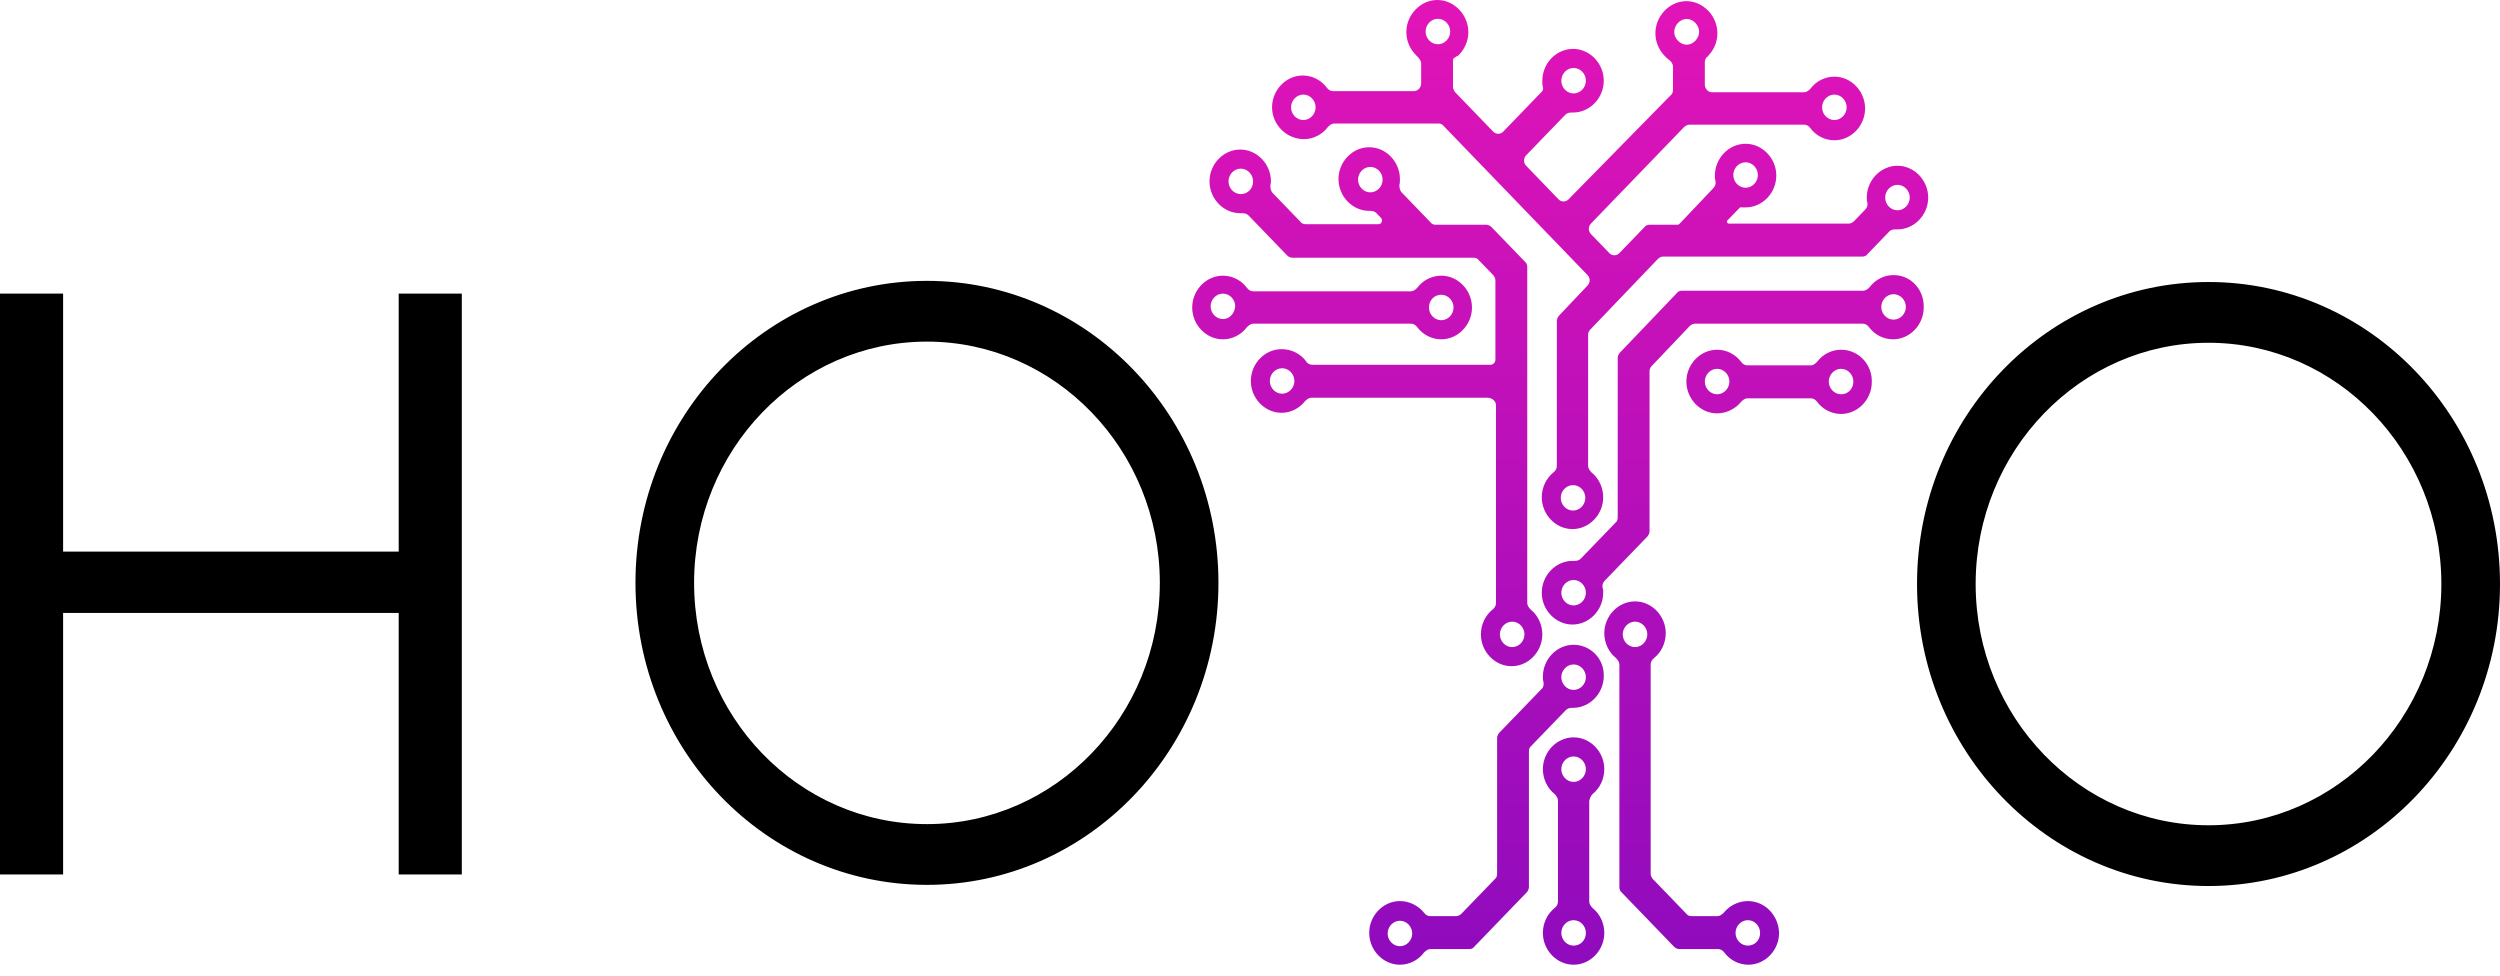 <svg width="169" height="66" viewBox="0 0 169 66" fill="none" xmlns="http://www.w3.org/2000/svg">
<path d="M82.367 39.401C82.367 50.665 73.534 59.817 62.663 59.817C51.753 59.817 42.958 50.665 42.958 39.401C42.958 28.099 51.791 18.986 62.663 18.986C73.534 18.986 82.367 28.138 82.367 39.401ZM62.663 55.71C71.345 55.71 78.404 48.397 78.404 39.401C78.404 30.406 71.345 23.093 62.663 23.093C53.98 23.093 46.921 30.406 46.921 39.401C46.921 48.397 53.943 55.71 62.663 55.71ZM0 59.113H4.266V41.435H26.952V59.113H31.218V19.847H26.952V37.29H4.266V19.847H0V59.113ZM149.295 59.895C160.167 59.895 169 50.743 169 39.48C169 28.177 160.167 19.064 149.295 19.064C138.386 19.064 129.591 28.216 129.591 39.48C129.591 50.743 138.424 59.895 149.295 59.895ZM165.036 39.48C165.036 48.475 157.977 55.788 149.295 55.788C140.613 55.788 133.554 48.475 133.554 39.48C133.554 30.485 140.613 23.171 149.295 23.171C157.977 23.171 165.036 30.485 165.036 39.48Z" fill="black"/>
<path d="M88.143 9.406C88.784 9.406 89.388 9.093 89.766 8.585C89.879 8.467 90.03 8.35 90.181 8.35H97.24C97.353 8.35 97.504 8.389 97.58 8.506L107.319 18.596C107.508 18.792 107.508 19.105 107.319 19.3L105.394 21.334C105.318 21.412 105.243 21.569 105.243 21.686V31.503C105.243 31.659 105.167 31.816 105.016 31.933C104.526 32.324 104.224 32.95 104.224 33.615C104.224 34.788 105.167 35.766 106.3 35.766C107.432 35.766 108.376 34.788 108.376 33.615C108.376 32.95 108.074 32.324 107.583 31.933C107.47 31.816 107.357 31.659 107.357 31.503V22.625C107.357 22.508 107.394 22.39 107.508 22.273L112.075 17.502C112.151 17.423 112.302 17.345 112.415 17.345H125.891C126.004 17.345 126.155 17.306 126.231 17.189L127.741 15.624C127.816 15.546 127.967 15.507 128.081 15.507C128.118 15.507 128.156 15.507 128.194 15.507C128.232 15.507 128.232 15.507 128.269 15.507C129.402 15.507 130.346 14.529 130.346 13.356C130.346 12.183 129.402 11.205 128.269 11.205C127.137 11.205 126.193 12.183 126.193 13.356C126.193 13.473 126.193 13.591 126.231 13.669C126.269 13.864 126.231 14.021 126.08 14.177L125.325 14.959C125.249 15.038 125.099 15.116 124.985 15.116H116.869C116.756 15.116 116.681 14.959 116.794 14.881L116.869 14.803L117.587 14.06C117.624 14.021 117.7 13.982 117.738 14.021C117.775 14.021 117.775 14.021 117.813 14.021C117.889 14.021 117.926 14.021 118.002 14.021C119.134 14.021 120.078 13.043 120.078 11.87C120.078 10.696 119.134 9.719 118.002 9.719C116.869 9.719 115.926 10.696 115.926 11.87C115.926 11.987 115.926 12.104 115.963 12.222C116.001 12.417 115.963 12.574 115.812 12.73L113.698 14.959L113.547 15.116C113.51 15.155 113.472 15.194 113.396 15.194H111.509C111.396 15.194 111.245 15.233 111.169 15.351L109.471 17.11C109.282 17.306 108.98 17.306 108.791 17.11L107.545 15.82C107.357 15.624 107.357 15.311 107.545 15.116L113.849 8.585C113.925 8.506 114.076 8.428 114.189 8.428H121.965C122.116 8.428 122.267 8.506 122.381 8.663C122.758 9.171 123.362 9.484 124.004 9.484C125.136 9.484 126.08 8.506 126.08 7.333C126.08 6.16 125.136 5.182 124.004 5.182C123.362 5.182 122.758 5.495 122.381 6.003C122.267 6.121 122.116 6.238 121.965 6.238H115.737C115.473 6.238 115.246 6.003 115.246 5.73V4.204C115.246 4.048 115.322 3.891 115.435 3.813C115.435 3.813 115.473 3.813 115.473 3.774C116.303 2.914 116.303 1.584 115.473 0.724C114.642 -0.137 113.359 -0.137 112.528 0.724C111.698 1.584 111.698 2.914 112.528 3.774C112.641 3.891 112.717 3.97 112.83 4.048C112.981 4.165 113.094 4.322 113.094 4.517V6.082C113.094 6.199 113.057 6.355 112.943 6.434L106.036 13.473C105.847 13.669 105.545 13.669 105.356 13.473L103.167 11.205C102.978 11.009 102.978 10.696 103.167 10.501L105.809 7.763C105.922 7.646 106.073 7.607 106.224 7.607C106.262 7.607 106.3 7.607 106.337 7.607C107.47 7.607 108.414 6.629 108.414 5.456C108.414 4.282 107.47 3.305 106.337 3.305C105.205 3.305 104.261 4.282 104.261 5.456C104.261 5.612 104.261 5.769 104.299 5.886C104.337 6.003 104.299 6.121 104.224 6.199L101.619 8.897C101.43 9.093 101.128 9.093 100.939 8.897L98.373 6.238C98.297 6.16 98.222 6.003 98.222 5.886V4.087C98.222 4.009 98.259 3.93 98.335 3.891C98.373 3.891 98.373 3.852 98.41 3.852L98.448 3.813H98.486L98.524 3.774H98.561C98.599 3.735 98.599 3.735 98.637 3.696C99.467 2.835 99.467 1.506 98.637 0.645C97.806 -0.215 96.523 -0.215 95.692 0.645C94.862 1.506 94.862 2.835 95.692 3.696C95.73 3.735 95.806 3.813 95.843 3.852C95.957 3.97 96.07 4.126 96.07 4.282V5.651C96.07 5.925 95.843 6.16 95.579 6.16H90.106C89.955 6.16 89.804 6.082 89.69 5.925C89.313 5.417 88.709 5.104 88.067 5.104C86.935 5.104 85.991 6.082 85.991 7.255C85.991 8.428 86.972 9.406 88.143 9.406ZM106.337 34.514C105.885 34.514 105.507 34.123 105.507 33.654C105.507 33.184 105.885 32.793 106.337 32.793C106.79 32.793 107.168 33.184 107.168 33.654C107.168 34.123 106.79 34.514 106.337 34.514ZM128.269 12.495C128.722 12.495 129.1 12.887 129.1 13.356C129.1 13.825 128.722 14.216 128.269 14.216C127.816 14.216 127.439 13.825 127.439 13.356C127.439 12.887 127.816 12.495 128.269 12.495ZM118.002 10.97C118.455 10.97 118.832 11.361 118.832 11.831C118.832 12.3 118.455 12.691 118.002 12.691C117.549 12.691 117.171 12.3 117.171 11.831C117.171 11.361 117.549 10.97 118.002 10.97ZM124.004 6.394C124.457 6.394 124.834 6.785 124.834 7.255C124.834 7.724 124.457 8.115 124.004 8.115C123.551 8.115 123.173 7.724 123.173 7.255C123.173 6.785 123.551 6.394 124.004 6.394ZM113.434 1.545C113.774 1.193 114.265 1.193 114.604 1.545C114.944 1.897 114.944 2.405 114.604 2.757C114.265 3.109 113.774 3.109 113.434 2.757C113.094 2.444 113.094 1.897 113.434 1.545ZM106.375 4.595C106.828 4.595 107.206 4.986 107.206 5.456C107.206 5.925 106.828 6.316 106.375 6.316C105.922 6.316 105.545 5.925 105.545 5.456C105.545 4.986 105.922 4.595 106.375 4.595ZM97.202 1.271C97.655 1.271 98.033 1.662 98.033 2.131C98.033 2.601 97.655 2.992 97.202 2.992C96.749 2.992 96.372 2.601 96.372 2.131C96.372 1.662 96.749 1.271 97.202 1.271ZM88.105 6.394C88.558 6.394 88.935 6.785 88.935 7.255C88.935 7.724 88.558 8.115 88.105 8.115C87.652 8.115 87.275 7.724 87.275 7.255C87.275 6.785 87.652 6.394 88.105 6.394ZM128.005 18.596C127.363 18.596 126.759 18.909 126.382 19.418C126.269 19.535 126.118 19.652 125.967 19.652H113.698C113.585 19.652 113.434 19.692 113.359 19.809L109.508 23.837C109.433 23.915 109.357 24.072 109.357 24.189V34.983C109.357 35.101 109.32 35.257 109.206 35.335L106.866 37.76C106.753 37.877 106.602 37.917 106.451 37.917C106.413 37.917 106.375 37.917 106.3 37.917C105.167 37.917 104.224 38.894 104.224 40.068C104.224 41.241 105.167 42.219 106.3 42.219C107.432 42.219 108.376 41.241 108.376 40.068C108.376 39.95 108.376 39.833 108.338 39.755C108.3 39.559 108.338 39.403 108.489 39.246L111.358 36.274C111.434 36.196 111.509 36.039 111.509 35.922V25.089C111.509 24.971 111.547 24.854 111.66 24.737L114.227 22.038C114.302 21.96 114.453 21.882 114.567 21.882H125.929C126.08 21.882 126.231 21.96 126.344 22.116C126.722 22.625 127.326 22.938 127.967 22.938C129.1 22.938 130.044 21.96 130.044 20.787C130.081 19.574 129.175 18.596 128.005 18.596ZM106.375 40.928C105.922 40.928 105.545 40.537 105.545 40.068C105.545 39.598 105.922 39.207 106.375 39.207C106.828 39.207 107.206 39.598 107.206 40.068C107.206 40.537 106.828 40.928 106.375 40.928ZM128.005 21.608C127.552 21.608 127.175 21.217 127.175 20.748C127.175 20.278 127.552 19.887 128.005 19.887C128.458 19.887 128.836 20.278 128.836 20.748C128.836 21.217 128.458 21.608 128.005 21.608ZM124.457 23.642C123.815 23.642 123.211 23.954 122.834 24.463C122.72 24.58 122.569 24.698 122.418 24.698H118.115C117.964 24.698 117.813 24.619 117.7 24.463C117.322 23.954 116.718 23.642 116.077 23.642C114.944 23.642 114 24.619 114 25.793C114 26.966 114.944 27.944 116.077 27.944C116.718 27.944 117.322 27.631 117.7 27.162C117.813 27.044 117.964 26.927 118.115 26.927H122.418C122.569 26.927 122.72 27.005 122.834 27.162C123.211 27.67 123.815 27.983 124.457 27.983C125.589 27.983 126.533 27.005 126.533 25.832C126.571 24.619 125.627 23.642 124.457 23.642ZM116.077 26.653C115.624 26.653 115.246 26.262 115.246 25.793C115.246 25.323 115.624 24.932 116.077 24.932C116.53 24.932 116.907 25.323 116.907 25.793C116.907 26.262 116.53 26.653 116.077 26.653ZM124.457 26.653C124.004 26.653 123.626 26.262 123.626 25.793C123.626 25.323 124.004 24.932 124.457 24.932C124.91 24.932 125.287 25.323 125.287 25.793C125.287 26.262 124.948 26.653 124.457 26.653ZM95.39 21.882C95.541 21.882 95.692 21.96 95.806 22.116C96.183 22.625 96.787 22.938 97.429 22.938C98.561 22.938 99.505 21.96 99.505 20.787C99.505 19.613 98.561 18.636 97.429 18.636C96.787 18.636 96.183 18.948 95.806 19.457C95.692 19.574 95.541 19.692 95.39 19.692H84.708C84.557 19.692 84.406 19.613 84.292 19.457C83.915 18.948 83.311 18.636 82.669 18.636C81.537 18.636 80.593 19.613 80.593 20.787C80.593 21.96 81.537 22.938 82.669 22.938C83.311 22.938 83.915 22.625 84.292 22.116C84.406 21.999 84.557 21.882 84.708 21.882H95.39ZM97.429 19.926C97.882 19.926 98.259 20.317 98.259 20.787C98.259 21.256 97.882 21.647 97.429 21.647C96.976 21.647 96.598 21.256 96.598 20.787C96.598 20.278 96.976 19.926 97.429 19.926ZM82.669 21.569C82.216 21.569 81.839 21.178 81.839 20.709C81.839 20.239 82.216 19.848 82.669 19.848C83.122 19.848 83.5 20.239 83.5 20.709C83.462 21.178 83.122 21.569 82.669 21.569ZM101.128 27.396V40.772C101.128 40.928 101.053 41.084 100.902 41.202C100.411 41.593 100.109 42.219 100.109 42.883C100.109 44.057 101.053 45.035 102.185 45.035C103.318 45.035 104.261 44.057 104.261 42.883C104.261 42.219 103.959 41.593 103.469 41.202C103.355 41.084 103.242 40.928 103.242 40.772V26.927V24.659V24.306V23.954V18.049C103.242 17.932 103.204 17.775 103.091 17.697L100.826 15.351C100.751 15.272 100.6 15.194 100.486 15.194H97.051C96.938 15.194 96.787 15.155 96.712 15.038L94.9 13.16L94.749 13.004C94.635 12.887 94.598 12.691 94.598 12.495C94.635 12.378 94.635 12.261 94.635 12.104C94.635 10.931 93.692 9.953 92.559 9.953C91.427 9.953 90.483 10.931 90.483 12.104C90.483 13.278 91.427 14.255 92.559 14.255C92.597 14.255 92.597 14.255 92.635 14.255C92.786 14.255 92.937 14.294 93.05 14.412L93.352 14.725C93.503 14.881 93.39 15.155 93.201 15.155H88.256C88.143 15.155 87.992 15.116 87.916 14.998L86.029 13.043C85.916 12.926 85.878 12.73 85.878 12.574C85.878 12.456 85.916 12.378 85.916 12.261C85.916 11.088 84.972 10.11 83.839 10.11C82.707 10.11 81.763 11.088 81.763 12.261C81.763 13.434 82.707 14.412 83.839 14.412C83.877 14.412 83.915 14.412 83.99 14.412C84.141 14.412 84.292 14.451 84.406 14.568L87.01 17.267C87.086 17.345 87.237 17.423 87.35 17.423H99.618C99.731 17.423 99.882 17.462 99.958 17.58L100.939 18.596C101.015 18.675 101.09 18.831 101.09 18.948V23.954V24.306C101.09 24.502 100.939 24.659 100.751 24.659H88.709C88.558 24.659 88.369 24.58 88.294 24.424C87.916 23.915 87.312 23.603 86.633 23.603C85.5 23.603 84.557 24.58 84.557 25.754C84.557 26.927 85.5 27.905 86.633 27.905C87.275 27.905 87.841 27.592 88.218 27.122C88.332 27.005 88.483 26.888 88.633 26.888H100.6C100.902 26.927 101.128 27.122 101.128 27.396ZM92.635 13.004C92.182 13.004 91.804 12.613 91.804 12.143C91.804 11.674 92.182 11.283 92.635 11.283C93.088 11.283 93.465 11.674 93.465 12.143C93.465 12.613 93.088 13.004 92.635 13.004ZM83.877 13.121C83.424 13.121 83.047 12.73 83.047 12.261C83.047 11.791 83.424 11.4 83.877 11.4C84.33 11.4 84.708 11.791 84.708 12.261C84.708 12.769 84.33 13.121 83.877 13.121ZM102.223 42.023C102.676 42.023 103.053 42.414 103.053 42.883C103.053 43.353 102.676 43.744 102.223 43.744C101.77 43.744 101.392 43.353 101.392 42.883C101.392 42.414 101.77 42.023 102.223 42.023ZM86.671 26.614C86.218 26.614 85.84 26.223 85.84 25.754C85.84 25.284 86.218 24.893 86.671 24.893C87.124 24.893 87.501 25.284 87.501 25.754C87.501 26.223 87.124 26.614 86.671 26.614ZM106.375 43.587C105.243 43.587 104.299 44.565 104.299 45.739C104.299 45.856 104.299 45.973 104.337 46.09C104.375 46.286 104.337 46.482 104.186 46.599L101.355 49.532C101.279 49.61 101.204 49.767 101.204 49.884V59.075C101.204 59.192 101.166 59.349 101.053 59.427L98.788 61.773C98.712 61.852 98.561 61.93 98.448 61.93H96.674C96.523 61.93 96.372 61.852 96.259 61.695C95.881 61.226 95.277 60.913 94.635 60.913C93.503 60.913 92.559 61.891 92.559 63.064C92.559 64.237 93.503 65.215 94.635 65.215C95.277 65.215 95.881 64.902 96.259 64.394C96.372 64.276 96.523 64.159 96.674 64.159H99.316C99.43 64.159 99.581 64.12 99.656 64.003L103.204 60.326C103.28 60.248 103.355 60.092 103.355 59.974V50.784C103.355 50.666 103.393 50.51 103.506 50.432L105.847 48.007C105.96 47.889 106.111 47.85 106.262 47.85C106.3 47.85 106.337 47.85 106.337 47.85C107.47 47.85 108.414 46.873 108.414 45.699C108.451 44.526 107.508 43.587 106.375 43.587ZM94.635 63.964C94.183 63.964 93.805 63.572 93.805 63.103C93.805 62.634 94.183 62.243 94.635 62.243C95.088 62.243 95.466 62.634 95.466 63.103C95.466 63.572 95.088 63.964 94.635 63.964ZM106.375 46.638C105.922 46.638 105.545 46.247 105.545 45.778C105.545 45.308 105.922 44.917 106.375 44.917C106.828 44.917 107.206 45.308 107.206 45.778C107.206 46.247 106.828 46.638 106.375 46.638ZM107.659 53.678C108.149 53.287 108.451 52.661 108.451 51.996C108.451 50.823 107.508 49.845 106.375 49.845C105.243 49.845 104.299 50.823 104.299 51.996C104.299 52.661 104.601 53.287 105.092 53.678C105.205 53.795 105.318 53.952 105.318 54.108V60.952C105.318 61.108 105.243 61.265 105.092 61.382C104.601 61.773 104.299 62.399 104.299 63.064C104.299 64.237 105.243 65.215 106.375 65.215C107.508 65.215 108.451 64.237 108.451 63.064C108.451 62.399 108.149 61.773 107.659 61.382C107.545 61.265 107.432 61.108 107.432 60.952V54.147C107.47 53.952 107.545 53.795 107.659 53.678ZM106.375 63.924C105.922 63.924 105.545 63.533 105.545 63.064C105.545 62.595 105.922 62.204 106.375 62.204C106.828 62.204 107.206 62.595 107.206 63.064C107.206 63.572 106.828 63.924 106.375 63.924ZM106.375 52.856C105.922 52.856 105.545 52.465 105.545 51.996C105.545 51.527 105.922 51.136 106.375 51.136C106.828 51.136 107.206 51.527 107.206 51.996C107.206 52.465 106.828 52.856 106.375 52.856ZM118.153 60.913C117.511 60.913 116.907 61.226 116.53 61.695C116.416 61.812 116.265 61.93 116.114 61.93H114.34C114.227 61.93 114.076 61.891 114 61.773L111.736 59.427C111.66 59.349 111.585 59.192 111.585 59.075V44.917C111.585 44.761 111.66 44.604 111.811 44.487C112.302 44.096 112.604 43.47 112.604 42.805C112.604 41.632 111.66 40.654 110.528 40.654C109.395 40.654 108.451 41.632 108.451 42.805C108.451 43.47 108.753 44.096 109.244 44.487C109.357 44.604 109.471 44.761 109.471 44.917V59.974C109.471 60.092 109.508 60.248 109.622 60.326L113.17 64.003C113.245 64.081 113.396 64.159 113.51 64.159H116.152C116.303 64.159 116.454 64.237 116.567 64.394C116.945 64.902 117.549 65.215 118.191 65.215C119.323 65.215 120.267 64.237 120.267 63.064C120.229 61.891 119.323 60.913 118.153 60.913ZM110.528 43.744C110.075 43.744 109.697 43.353 109.697 42.883C109.697 42.414 110.075 42.023 110.528 42.023C110.981 42.023 111.358 42.414 111.358 42.883C111.358 43.353 110.981 43.744 110.528 43.744ZM118.153 63.924C117.7 63.924 117.322 63.533 117.322 63.064C117.322 62.595 117.7 62.204 118.153 62.204C118.606 62.204 118.983 62.595 118.983 63.064C118.983 63.572 118.606 63.924 118.153 63.924Z" fill="url(#paint0_linear)"/>
<defs>
<linearGradient id="paint0_linear" x1="105.459" y1="65.242" x2="105.459" y2="-0.021" gradientUnits="userSpaceOnUse">
<stop stop-color="#8F0BBD"/>
<stop offset="1" stop-color="#E214B7"/>
</linearGradient>
</defs>
</svg>
